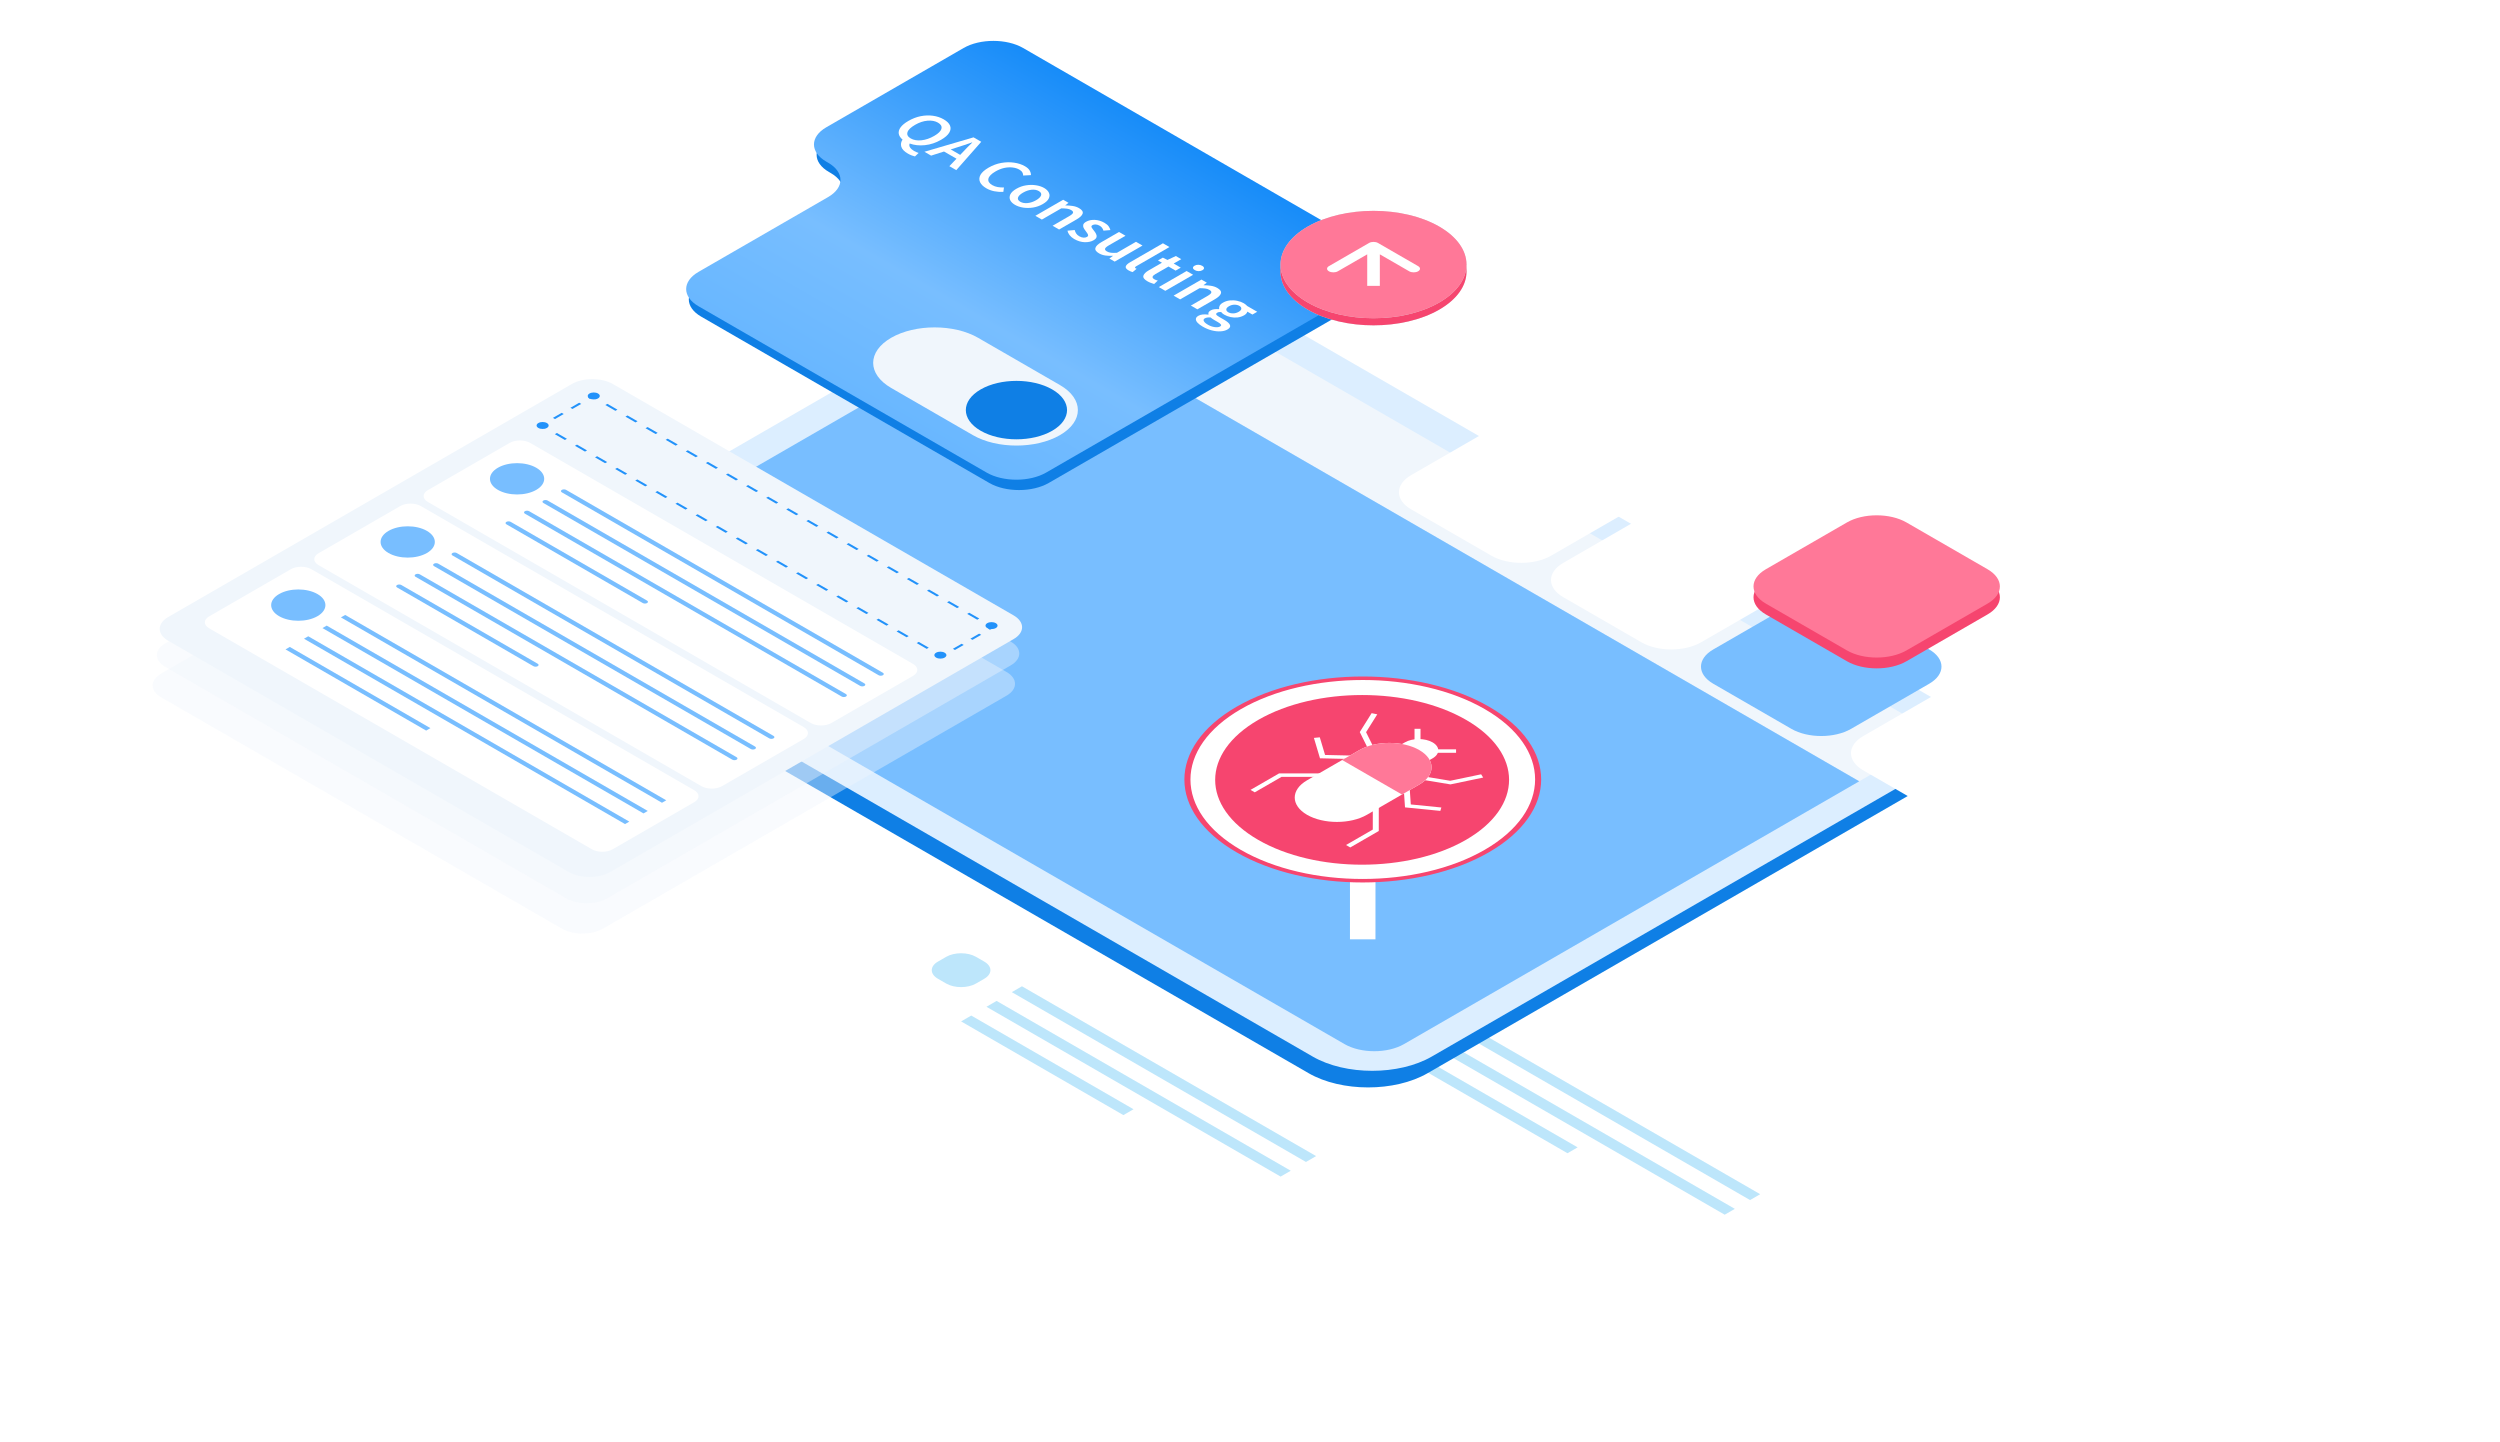 <?xml version="1.0" encoding="UTF-8"?> <svg xmlns="http://www.w3.org/2000/svg" width="312" height="180" viewBox="0 0 312 180" fill="none"><g filter="url(#filter0_b_9578_91676)"><path d="M172.03 118.804C174.08 117.62 177.404 117.62 179.454 118.804L228.931 147.366C230.981 148.55 230.981 150.469 228.931 151.652L215.518 159.395C213.468 160.579 210.144 160.579 208.094 159.395L158.618 130.833C156.567 129.649 156.567 127.73 158.618 126.547L172.03 118.804Z" fill="white"></path></g><path d="M181.695 128.576L218.406 149.769L219.672 149.038L182.961 127.845L181.695 128.576Z" fill="#BDE6FB"></path><path d="M178.531 130.403L215.242 151.596L216.507 150.865L179.797 129.672L178.531 130.403Z" fill="#BDE6FB"></path><path d="M175.367 132.229L195.621 143.922L196.887 143.191L176.633 131.499L175.367 132.229Z" fill="#BDE6FB"></path><path d="M173.511 124.167C174.536 123.575 176.198 123.575 177.223 124.167L178.258 124.764C179.283 125.356 179.283 126.315 178.258 126.907L177.223 127.505C176.198 128.096 174.536 128.096 173.511 127.505L172.476 126.907C171.451 126.315 171.451 125.356 172.476 124.764L173.511 124.167Z" fill="#BDE6FB"></path><g filter="url(#filter1_b_9578_91676)"><path d="M116.616 114.053C118.666 112.87 121.99 112.87 124.04 114.053L173.517 142.616C175.567 143.799 175.567 145.718 173.517 146.902L160.104 154.645C158.054 155.828 154.73 155.828 152.68 154.645L103.203 126.082C101.153 124.899 101.153 122.98 103.203 121.796L116.616 114.053Z" fill="white"></path></g><path d="M126.273 123.819L162.984 145.012L164.25 144.281L127.539 123.088L126.273 123.819Z" fill="#BDE6FB"></path><path d="M123.109 125.646L159.82 146.838L161.086 146.108L124.375 124.915L123.109 125.646Z" fill="#BDE6FB"></path><path d="M119.945 127.472L140.199 139.165L141.465 138.434L121.211 126.741L119.945 127.472Z" fill="#BDE6FB"></path><path d="M118.089 119.41C119.114 118.818 120.776 118.818 121.801 119.41L122.836 120.007C123.861 120.599 123.861 121.558 122.836 122.15L121.801 122.748C120.776 123.339 119.114 123.339 118.089 122.748L117.054 122.15C116.029 121.558 116.029 120.599 117.054 120.007L118.089 119.41Z" fill="#BDE6FB"></path><path d="M132.029 34.726C136.129 32.359 142.777 32.359 146.877 34.726L241.021 89.076C245.122 91.443 245.122 95.281 241.021 97.648L178.165 133.935C174.064 136.302 167.416 136.302 163.316 133.935L69.172 79.585C65.072 77.218 65.072 73.38 69.172 71.013L132.029 34.726Z" fill="#0F7FE5"></path><path d="M132.029 32.654C136.129 30.287 142.777 30.287 146.877 32.654L241.278 87.151C245.378 89.518 245.378 93.356 241.278 95.723L178.678 131.862C174.577 134.229 167.929 134.229 163.829 131.862L69.429 77.365C65.328 74.998 65.328 71.16 69.429 68.793L132.029 32.654Z" fill="#DCEEFF"></path><g filter="url(#filter2_b_9578_91676)"><path d="M135.483 34.507C137.533 33.323 140.857 33.323 142.907 34.507L238.321 89.589C240.371 90.772 240.371 92.692 238.321 93.875L232.031 97.506L129.194 38.138L135.483 34.507Z" fill="#F0F6FC"></path></g><path d="M141.418 39.761C140.475 40.305 138.947 40.305 138.004 39.761C137.061 39.217 137.061 38.334 138.004 37.79C138.947 37.246 140.475 37.246 141.418 37.79C142.361 38.334 142.361 39.217 141.418 39.761Z" fill="#78BEFF"></path><path d="M146.254 42.555C145.311 43.099 143.783 43.099 142.84 42.555C141.897 42.011 141.897 41.128 142.84 40.584C143.783 40.04 145.311 40.04 146.254 40.584C147.196 41.128 147.196 42.011 146.254 42.555Z" fill="#78BEFF"></path><path d="M151.09 45.346C150.147 45.89 148.619 45.89 147.676 45.346C146.733 44.801 146.733 43.919 147.676 43.375C148.619 42.831 150.147 42.831 151.09 43.375C152.032 43.919 152.032 44.801 151.09 45.346Z" fill="#FF7878"></path><g filter="url(#filter3_b_9578_91676)"><path d="M175.22 130.303C173.17 131.487 169.846 131.487 167.796 130.303L72.382 75.221C70.332 74.037 70.332 72.119 72.382 70.935L129.193 38.138L232.031 97.506L175.22 130.303Z" fill="#78BEFF"></path></g><g filter="url(#filter4_b_9578_91676)"><path d="M185.882 53.656C187.932 52.472 191.256 52.472 193.306 53.656L203.32 59.437C205.371 60.621 205.371 62.54 203.32 63.723L193.562 69.357C191.512 70.54 188.188 70.54 186.138 69.357L176.124 63.575C174.073 62.392 174.073 60.473 176.124 59.289L185.882 53.656Z" fill="white"></path></g><g filter="url(#filter5_b_9578_91676)"><path d="M204.859 64.611C206.909 63.428 210.233 63.428 212.283 64.611L222.041 70.244C224.092 71.428 224.092 73.347 222.041 74.53L212.283 80.164C210.233 81.347 206.909 81.347 204.859 80.164L195.101 74.53C193.051 73.347 193.051 71.428 195.101 70.244L204.859 64.611Z" fill="white"></path></g><g filter="url(#filter6_b_9578_91676)"><path d="M223.578 75.415C225.628 74.232 228.952 74.232 231.002 75.415L240.76 81.049C242.81 82.232 242.81 84.151 240.76 85.335L231.002 90.968C228.952 92.151 225.628 92.151 223.578 90.968L213.82 85.335C211.77 84.151 211.77 82.232 213.82 81.049L223.578 75.415Z" fill="#78BEFF"></path></g><g filter="url(#filter7_b_9578_91676)"><path d="M242.297 86.224C244.347 85.04 247.671 85.04 249.721 86.224L259.479 91.857C261.529 93.041 261.529 94.96 259.479 96.143L249.721 101.777C247.671 102.96 244.347 102.96 242.297 101.777L232.539 96.143C230.488 94.96 230.488 93.041 232.539 91.857L242.297 86.224Z" fill="white"></path></g><g filter="url(#filter8_b_9578_91676)"><path d="M230.5 66.55C232.55 65.367 235.874 65.367 237.924 66.55L248.048 72.395C250.098 73.579 250.098 75.498 248.048 76.681L237.924 82.526C235.874 83.709 232.55 83.709 230.5 82.526L220.376 76.681C218.326 75.498 218.326 73.579 220.376 72.395L230.5 66.55Z" fill="#F6456F"></path></g><g filter="url(#filter9_b_9578_91676)"><path d="M230.5 65.199C232.55 64.015 235.874 64.015 237.924 65.199L248.048 71.043C250.098 72.227 250.098 74.146 248.048 75.329L237.924 81.174C235.874 82.358 232.55 82.358 230.5 81.174L220.376 75.329C218.326 74.146 218.326 72.227 220.376 71.043L230.5 65.199Z" fill="#FF7898"></path></g><path fill-rule="evenodd" clip-rule="evenodd" d="M87.5 35.226C85.45 36.409 85.45 38.328 87.5 39.512L123.46 60.272C125.51 61.455 128.834 61.455 130.884 60.272L171.629 36.749C173.679 35.566 173.679 33.647 171.629 32.463L151.416 20.794L131.957 9.561L128.013 7.284C125.963 6.1 122.639 6.1 120.589 7.284L103.45 17.178C101.4 18.361 101.4 20.28 103.45 21.464L103.682 21.598C105.732 22.781 105.732 24.7 103.682 25.884L87.5 35.226Z" fill="#0F7FE5"></path><path fill-rule="evenodd" clip-rule="evenodd" d="M87.172 33.932C85.121 35.116 85.121 37.035 87.172 38.219L123.132 58.978C125.182 60.162 128.506 60.162 130.556 58.978L171.301 35.456C173.351 34.273 173.351 32.354 171.301 31.17L131.629 8.267C131.629 8.267 131.629 8.267 131.629 8.267C131.629 8.267 131.629 8.267 131.629 8.267L127.685 5.99C125.635 4.807 122.311 4.807 120.26 5.99L103.122 15.885C101.071 17.068 101.071 18.987 103.122 20.171L103.353 20.305C105.404 21.488 105.404 23.407 103.353 24.591L87.172 33.932Z" fill="url(#paint0_linear_9578_91676)"></path><path d="M111.218 42.156C114.213 40.427 119.069 40.427 122.064 42.156L132.272 48.049C135.267 49.778 135.267 52.581 132.272 54.31C129.277 56.039 124.421 56.039 121.426 54.31L111.218 48.417C108.223 46.688 108.223 43.885 111.218 42.156Z" fill="#F0F6FC"></path><path d="M131.318 53.758C128.851 55.182 124.852 55.182 122.386 53.758C119.919 52.334 119.919 50.026 122.386 48.602C124.852 47.178 128.851 47.178 131.318 48.602C133.784 50.026 133.784 52.334 131.318 53.758Z" fill="#0F7FE5"></path><path d="M70.473 54.991C71.89 54.173 74.188 54.173 75.605 54.991L125.611 83.86C127.029 84.678 127.029 86.004 125.611 86.823L75.251 115.896C73.834 116.714 71.535 116.714 70.118 115.896L20.112 87.027C18.695 86.209 18.695 84.883 20.112 84.064L70.473 54.991Z" fill="#F0F6FC" fill-opacity="0.4"></path><path d="M71.004 51.206C72.421 50.388 74.719 50.388 76.137 51.206L126.142 80.075C127.56 80.893 127.56 82.219 126.142 83.038L75.782 112.111C74.365 112.929 72.067 112.929 70.649 112.111L20.644 83.242C19.226 82.424 19.226 81.097 20.644 80.279L71.004 51.206Z" fill="#F0F6FC" fill-opacity="0.4"></path><path d="M71.356 47.929C72.773 47.111 75.071 47.111 76.488 47.929L126.494 76.798C127.911 77.616 127.911 78.943 126.494 79.761L76.134 108.834C74.716 109.652 72.418 109.652 71.001 108.834L20.995 79.966C19.578 79.147 19.578 77.821 20.995 77.003L71.356 47.929Z" fill="#F0F6FC"></path><g filter="url(#filter10_b_9578_91676)"><path d="M73.922 49.313L124.096 78.279L117.536 82.066L67.362 53.1L73.922 49.313Z" fill="#F0F6FC"></path></g><g filter="url(#filter11_b_9578_91676)"><path fill-rule="evenodd" clip-rule="evenodd" d="M73.375 49.629L73.922 49.313L74.549 49.675L74.292 49.823L73.922 49.609L73.632 49.777L73.375 49.629ZM77.058 51.123L75.803 50.399L75.547 50.547L76.801 51.272L77.058 51.123ZM78.312 51.847L78.055 51.996L79.31 52.72L79.567 52.572L78.312 51.847ZM80.821 53.296L80.564 53.444L81.819 54.168L82.075 54.02L80.821 53.296ZM83.329 54.744L83.073 54.892L84.327 55.616L84.584 55.468L83.329 54.744ZM85.838 56.192L85.582 56.34L86.836 57.065L87.093 56.916L85.838 56.192ZM88.347 57.641L88.09 57.789L89.345 58.513L89.601 58.365L88.347 57.641ZM90.856 59.089L90.599 59.237L91.853 59.961L92.11 59.813L90.856 59.089ZM93.364 60.537L93.108 60.685L94.362 61.409L94.619 61.261L93.364 60.537ZM95.873 61.985L95.617 62.134L96.871 62.858L97.127 62.71L95.873 61.985ZM98.382 63.434L98.125 63.582L99.379 64.306L99.636 64.158L98.382 63.434ZM100.891 64.882L100.634 65.03L101.888 65.754L102.145 65.606L100.891 64.882ZM103.399 66.33L103.143 66.478L104.397 67.203L104.654 67.054L103.399 66.33ZM105.908 67.778L105.651 67.927L106.906 68.651L107.162 68.503L105.908 67.778ZM108.417 69.227L108.16 69.375L109.414 70.099L109.671 69.951L108.417 69.227ZM110.925 70.675L110.669 70.823L111.923 71.547L112.18 71.399L110.925 70.675ZM113.434 72.123L113.177 72.272L114.432 72.996L114.688 72.847L113.434 72.123ZM115.943 73.572L115.686 73.72L116.941 74.444L117.197 74.296L115.943 73.572ZM118.451 75.02L118.195 75.168L119.449 75.892L119.706 75.744L118.451 75.02ZM120.96 76.468L120.704 76.616L121.958 77.341L122.215 77.192L120.96 76.468ZM123.469 77.916L123.212 78.065L123.583 78.279L123.293 78.446L123.549 78.594L124.096 78.279L123.469 77.916ZM122.456 79.225L122.199 79.077L121.106 79.708L121.363 79.856L122.456 79.225ZM120.269 80.488L120.013 80.34L118.92 80.971L119.176 81.119L120.269 80.488ZM118.083 81.75L117.826 81.602L117.536 81.769L117.166 81.555L116.909 81.704L117.536 82.066L118.083 81.75ZM115.655 80.979L115.911 80.831L114.657 80.107L114.4 80.255L115.655 80.979ZM113.146 79.531L113.403 79.383L112.148 78.659L111.892 78.807L113.146 79.531ZM110.637 78.083L110.894 77.935L109.64 77.21L109.383 77.359L110.637 78.083ZM108.129 76.635L108.385 76.486L107.131 75.762L106.874 75.91L108.129 76.635ZM105.62 75.186L105.876 75.038L104.622 74.314L104.365 74.462L105.62 75.186ZM103.111 73.738L103.368 73.59L102.113 72.866L101.857 73.014L103.111 73.738ZM100.602 72.29L100.859 72.141L99.605 71.417L99.348 71.566L100.602 72.29ZM98.094 70.841L98.35 70.693L97.096 69.969L96.839 70.117L98.094 70.841ZM95.585 69.393L95.842 69.245L94.587 68.521L94.331 68.669L95.585 69.393ZM93.076 67.945L93.333 67.797L92.079 67.073L91.822 67.221L93.076 67.945ZM90.568 66.497L90.824 66.348L89.57 65.624L89.313 65.772L90.568 66.497ZM88.059 65.048L88.316 64.9L87.061 64.176L86.805 64.324L88.059 65.048ZM85.55 63.6L85.807 63.452L84.552 62.728L84.296 62.876L85.55 63.6ZM83.041 62.152L83.298 62.004L82.044 61.279L81.787 61.428L83.041 62.152ZM80.533 60.703L80.789 60.555L79.535 59.831L79.278 59.979L80.533 60.703ZM78.024 59.255L78.281 59.107L77.026 58.383L76.77 58.531L78.024 59.255ZM75.515 57.807L75.772 57.659L74.518 56.935L74.261 57.083L75.515 57.807ZM73.007 56.359L73.263 56.211L72.009 55.486L71.752 55.635L73.007 56.359ZM70.498 54.91L70.754 54.762L69.5 54.038L69.243 54.186L70.498 54.91ZM67.989 53.462L68.246 53.314L67.875 53.1L68.165 52.933L67.909 52.784L67.362 53.1L67.989 53.462ZM69.002 52.153L69.259 52.301L70.352 51.67L70.095 51.522L69.002 52.153ZM71.189 50.891L71.445 51.039L72.538 50.408L72.282 50.26L71.189 50.891Z" fill="#2292FA"></path></g><path d="M74.633 49.722C74.34 49.892 73.863 49.892 73.57 49.722C73.276 49.553 73.276 49.278 73.57 49.108C73.863 48.939 74.34 48.939 74.633 49.108C74.927 49.278 74.927 49.553 74.633 49.722Z" fill="#2292FA"></path><path d="M124.274 78.383C123.98 78.553 123.504 78.553 123.21 78.383C122.917 78.214 122.917 77.939 123.21 77.769C123.504 77.6 123.98 77.6 124.274 77.769C124.568 77.939 124.568 78.214 124.274 78.383Z" fill="#2292FA"></path><path d="M68.251 53.408C67.957 53.578 67.481 53.578 67.187 53.408C66.893 53.239 66.893 52.964 67.187 52.794C67.481 52.624 67.957 52.624 68.251 52.794C68.544 52.964 68.544 53.239 68.251 53.408Z" fill="#2292FA"></path><path d="M117.891 82.069C117.598 82.239 117.121 82.239 116.827 82.069C116.534 81.9 116.534 81.625 116.827 81.455C117.121 81.285 117.598 81.285 117.891 81.455C118.185 81.625 118.185 81.9 117.891 82.069Z" fill="#2292FA"></path><path d="M49.951 63.157C50.66 62.748 51.809 62.748 52.517 63.157L100.303 90.743C101.011 91.152 101.011 91.816 100.303 92.225L90.104 98.112C89.395 98.522 88.246 98.522 87.537 98.112L39.752 70.526C39.044 70.117 39.044 69.454 39.752 69.045L49.951 63.157Z" fill="white"></path><path d="M53.276 69.017C51.954 69.78 49.811 69.78 48.489 69.017C47.167 68.254 47.167 67.017 48.489 66.254C49.811 65.491 51.954 65.491 53.276 66.254C54.598 67.017 54.598 68.254 53.276 69.017Z" fill="#78BEFF"></path><path d="M56.468 69.016C56.615 68.931 56.853 68.931 57 69.016L96.537 91.841C96.684 91.925 96.684 92.063 96.537 92.148C96.39 92.232 96.152 92.232 96.005 92.148L56.468 69.323C56.322 69.238 56.322 69.101 56.468 69.016Z" fill="#78BEFF"></path><path d="M51.859 71.677C52.006 71.592 52.244 71.592 52.391 71.677L91.927 94.501C92.074 94.586 92.074 94.724 91.927 94.808C91.781 94.893 91.543 94.893 91.396 94.808L51.859 71.984C51.712 71.899 51.712 71.762 51.859 71.677Z" fill="#78BEFF"></path><path d="M54.164 70.346C54.311 70.262 54.549 70.262 54.696 70.346L94.232 93.171C94.379 93.256 94.379 93.393 94.232 93.478C94.085 93.563 93.847 93.563 93.7 93.478L54.164 70.653C54.017 70.569 54.017 70.431 54.164 70.346Z" fill="#78BEFF"></path><path d="M49.554 73.008C49.701 72.924 49.939 72.924 50.086 73.008L67.106 82.834C67.253 82.919 67.253 83.056 67.106 83.141C66.96 83.226 66.722 83.226 66.575 83.141L49.554 73.316C49.407 73.231 49.407 73.093 49.554 73.008Z" fill="#78BEFF"></path><path d="M36.295 71.039C37.004 70.63 38.153 70.63 38.861 71.039L86.647 98.626C87.355 99.035 87.355 99.698 86.647 100.107L76.448 105.995C75.739 106.404 74.59 106.404 73.881 105.995L26.096 78.408C25.387 77.999 25.387 77.336 26.096 76.927L36.295 71.039Z" fill="white"></path><path d="M39.62 76.9C38.298 77.663 36.155 77.663 34.833 76.9C33.511 76.137 33.511 74.9 34.833 74.137C36.155 73.374 38.298 73.374 39.62 74.137C40.942 74.9 40.942 76.137 39.62 76.9Z" fill="#78BEFF"></path><path d="M43.078 76.745L83.147 99.877L82.615 100.184L42.546 77.052L43.078 76.745Z" fill="#78BEFF"></path><path d="M38.469 79.406L78.537 102.538L78.005 102.845L37.937 79.713L38.469 79.406Z" fill="#78BEFF"></path><path d="M40.773 78.076L80.842 101.207L80.31 101.514L40.242 78.383L40.773 78.076Z" fill="#78BEFF"></path><path d="M36.164 80.738L53.716 90.871L53.184 91.178L35.632 81.045L36.164 80.738Z" fill="#78BEFF"></path><path d="M63.6 55.277C64.308 54.868 65.457 54.868 66.166 55.277L113.951 82.863C114.66 83.272 114.66 83.936 113.951 84.345L103.752 90.233C103.044 90.642 101.895 90.642 101.186 90.233L53.401 62.646C52.692 62.237 52.692 61.574 53.401 61.165L63.6 55.277Z" fill="white"></path><path d="M66.925 61.138C65.603 61.901 63.46 61.901 62.138 61.138C60.816 60.375 60.816 59.138 62.138 58.374C63.46 57.611 65.603 57.611 66.925 58.374C68.247 59.138 68.247 60.375 66.925 61.138Z" fill="#78BEFF"></path><path d="M70.117 61.137C70.264 61.052 70.502 61.052 70.649 61.137L110.185 83.961C110.332 84.046 110.332 84.183 110.185 84.268C110.038 84.353 109.8 84.353 109.653 84.268L70.117 61.444C69.97 61.359 69.97 61.221 70.117 61.137Z" fill="#78BEFF"></path><path d="M65.507 63.798C65.654 63.713 65.892 63.713 66.039 63.798L105.576 86.622C105.723 86.707 105.723 86.844 105.576 86.929C105.429 87.014 105.191 87.014 105.044 86.929L65.507 64.105C65.361 64.02 65.361 63.882 65.507 63.798Z" fill="#78BEFF"></path><path d="M67.812 62.467C67.959 62.382 68.197 62.382 68.344 62.467L107.881 85.291C108.028 85.376 108.028 85.514 107.881 85.599C107.734 85.683 107.496 85.683 107.349 85.599L67.812 62.774C67.665 62.689 67.665 62.552 67.812 62.467Z" fill="#78BEFF"></path><path d="M63.203 65.129C63.35 65.044 63.588 65.044 63.735 65.129L80.755 74.955C80.902 75.04 80.902 75.177 80.755 75.262C80.608 75.347 80.37 75.347 80.223 75.262L63.203 65.436C63.056 65.351 63.056 65.214 63.203 65.129Z" fill="#78BEFF"></path><path d="M179.621 38.64C175.088 41.256 167.74 41.256 163.208 38.64C158.675 36.023 158.675 31.781 163.208 29.165C167.74 26.548 175.088 26.548 179.621 29.165C184.153 31.781 184.153 36.023 179.621 38.64Z" fill="#D9D9D9"></path><path d="M179.621 38.64C175.088 41.256 167.74 41.256 163.208 38.64C158.675 36.023 158.675 31.781 163.208 29.165C167.74 26.548 175.088 26.548 179.621 29.165C184.153 31.781 184.153 36.023 179.621 38.64Z" fill="#F6456F"></path><path d="M179.621 37.752C175.088 40.369 167.74 40.369 163.208 37.752C158.675 35.136 158.675 30.894 163.208 28.277C167.74 25.661 175.088 25.661 179.621 28.277C184.153 30.894 184.153 35.136 179.621 37.752Z" fill="#D9D9D9"></path><path d="M179.621 37.752C175.088 40.369 167.74 40.369 163.208 37.752C158.675 35.136 158.675 30.894 163.208 28.277C167.74 25.661 175.088 25.661 179.621 28.277C184.153 30.894 184.153 35.136 179.621 37.752Z" fill="#FF7898"></path><path fill-rule="evenodd" clip-rule="evenodd" d="M165.848 33.215L170.859 30.322C171.167 30.145 171.665 30.145 171.973 30.322L176.984 33.215C177.292 33.393 177.292 33.681 176.984 33.858C176.677 34.036 176.178 34.036 175.871 33.858L172.204 31.741V35.678H170.629V31.741L166.961 33.858C166.654 34.036 166.155 34.036 165.848 33.858C165.54 33.681 165.54 33.393 165.848 33.215Z" fill="white"></path><path d="M113.656 17.276C114.019 17.485 114.465 17.563 114.993 17.508C115.521 17.454 116.056 17.27 116.598 16.957C117.116 16.658 117.413 16.361 117.489 16.067C117.569 15.771 117.427 15.518 117.064 15.308C116.701 15.098 116.263 15.017 115.749 15.063C115.24 15.107 114.726 15.278 114.208 15.577C113.666 15.89 113.347 16.199 113.253 16.504C113.159 16.809 113.293 17.066 113.656 17.276ZM113.31 19.174C112.852 18.91 112.577 18.623 112.482 18.312C112.393 18.005 112.445 17.708 112.638 17.422C112.369 17.197 112.211 16.953 112.164 16.692C112.122 16.428 112.199 16.16 112.397 15.888C112.6 15.613 112.923 15.347 113.366 15.092C113.866 14.803 114.377 14.606 114.901 14.5C115.429 14.396 115.94 14.379 116.435 14.447C116.93 14.515 117.378 14.664 117.779 14.896C118.184 15.13 118.446 15.39 118.563 15.675C118.681 15.961 118.648 16.255 118.464 16.557C118.285 16.862 117.946 17.159 117.446 17.447C116.805 17.817 116.136 18.04 115.438 18.116C114.745 18.19 114.109 18.122 113.529 17.912C113.453 18.081 113.47 18.246 113.578 18.406C113.687 18.567 113.852 18.711 114.073 18.839C114.177 18.899 114.276 18.948 114.37 18.986C114.469 19.027 114.561 19.061 114.646 19.088L114.186 19.525C114.078 19.5 113.944 19.458 113.783 19.398C113.628 19.341 113.47 19.266 113.31 19.174Z" fill="white"></path><path d="M119.377 18.415L118.649 18.647L119.83 19.329L120.233 18.909C120.402 18.724 120.581 18.536 120.77 18.345C120.963 18.158 121.154 17.971 121.343 17.786L121.315 17.77C120.994 17.884 120.669 17.996 120.339 18.105C120.018 18.213 119.698 18.317 119.377 18.415ZM115.368 18.941L121.498 17.141L122.46 17.696L119.342 21.235L118.479 20.738L119.37 19.807L117.814 18.909L116.202 19.423L115.368 18.941Z" fill="white"></path><path d="M123.088 23.496C122.701 23.273 122.442 23.017 122.31 22.729C122.178 22.44 122.195 22.14 122.36 21.827C122.534 21.514 122.876 21.21 123.385 20.916C123.889 20.625 124.415 20.43 124.962 20.333C125.518 20.235 126.051 20.224 126.56 20.3C127.074 20.373 127.524 20.522 127.911 20.745C128.203 20.914 128.403 21.097 128.512 21.296C128.62 21.495 128.669 21.681 128.66 21.855L127.691 21.908C127.696 21.77 127.661 21.637 127.585 21.512C127.519 21.387 127.397 21.273 127.218 21.169C126.968 21.025 126.675 20.935 126.341 20.9C126.015 20.865 125.671 20.886 125.308 20.965C124.95 21.047 124.597 21.189 124.248 21.39C123.72 21.695 123.42 22.001 123.35 22.308C123.284 22.613 123.444 22.877 123.83 23.1C124.038 23.22 124.264 23.302 124.509 23.345C124.759 23.386 125.021 23.404 125.294 23.398L125.216 23.949C124.811 23.966 124.427 23.937 124.064 23.864C123.71 23.79 123.385 23.668 123.088 23.496Z" fill="white"></path><path d="M126.667 25.562C126.38 25.396 126.182 25.201 126.073 24.975C125.97 24.746 125.974 24.509 126.087 24.264C126.205 24.017 126.455 23.783 126.837 23.562C127.223 23.339 127.629 23.195 128.053 23.13C128.482 23.061 128.892 23.059 129.284 23.121C129.679 23.181 130.021 23.294 130.309 23.46C130.601 23.629 130.799 23.828 130.903 24.056C131.011 24.282 131.006 24.519 130.889 24.767C130.776 25.011 130.526 25.245 130.139 25.469C129.757 25.689 129.352 25.833 128.923 25.901C128.499 25.967 128.088 25.969 127.693 25.91C127.301 25.847 126.959 25.731 126.667 25.562ZM127.332 25.179C127.586 25.326 127.893 25.38 128.251 25.342C128.609 25.304 128.961 25.186 129.305 24.987C129.654 24.785 129.861 24.581 129.927 24.375C129.993 24.168 129.899 23.991 129.644 23.844C129.39 23.697 129.083 23.642 128.725 23.681C128.371 23.721 128.02 23.843 127.671 24.044C127.327 24.243 127.12 24.444 127.049 24.648C126.983 24.855 127.077 25.032 127.332 25.179Z" fill="white"></path><path d="M129.212 26.933L132.683 24.929L133.355 25.317L132.945 25.619L132.973 25.635C133.28 25.638 133.579 25.661 133.871 25.705C134.164 25.748 134.428 25.838 134.663 25.974C135.036 26.189 135.187 26.415 135.116 26.652C135.045 26.889 134.791 27.133 134.352 27.387L132.174 28.644L131.361 28.174L133.433 26.978C133.721 26.812 133.881 26.671 133.914 26.554C133.947 26.437 133.867 26.322 133.673 26.211C133.523 26.124 133.351 26.068 133.157 26.044C132.973 26.019 132.738 26.005 132.45 26.003L130.025 27.403L129.212 26.933Z" fill="white"></path><path d="M134.052 29.826C133.817 29.69 133.626 29.528 133.479 29.34C133.338 29.15 133.251 28.966 133.218 28.789L134.123 28.707C134.161 28.865 134.222 29.009 134.307 29.14C134.392 29.271 134.521 29.386 134.696 29.487C134.884 29.596 135.063 29.653 135.233 29.659C135.403 29.664 135.547 29.633 135.664 29.565C135.763 29.507 135.806 29.439 135.792 29.36C135.787 29.282 135.752 29.196 135.686 29.103C135.624 29.008 135.556 28.911 135.481 28.814C135.386 28.694 135.304 28.567 135.233 28.434C135.172 28.3 135.158 28.17 135.191 28.042C135.228 27.911 135.344 27.79 135.537 27.679C135.844 27.502 136.207 27.423 136.626 27.442C137.046 27.461 137.449 27.582 137.835 27.805C138.08 27.947 138.257 28.098 138.366 28.258C138.474 28.419 138.545 28.571 138.578 28.715L137.708 28.785C137.675 28.662 137.621 28.549 137.545 28.446C137.479 28.343 137.378 28.252 137.241 28.173C137.067 28.072 136.9 28.019 136.739 28.013C136.584 28.005 136.452 28.032 136.343 28.095C136.207 28.174 136.174 28.275 136.244 28.397C136.315 28.52 136.412 28.654 136.534 28.801C136.638 28.926 136.723 29.057 136.789 29.193C136.859 29.326 136.878 29.46 136.845 29.593C136.817 29.729 136.694 29.86 136.478 29.985C136.181 30.157 135.811 30.237 135.367 30.226C134.929 30.212 134.491 30.079 134.052 29.826Z" fill="white"></path><path d="M137.161 31.621C136.789 31.406 136.638 31.18 136.709 30.943C136.779 30.706 137.034 30.461 137.472 30.208L139.65 28.951L140.463 29.42L138.391 30.616C138.104 30.782 137.944 30.924 137.911 31.041C137.878 31.158 137.955 31.271 138.144 31.38C138.295 31.467 138.465 31.521 138.653 31.543C138.846 31.567 139.094 31.569 139.396 31.547L141.771 30.175L142.585 30.645L139.113 32.649L138.448 32.266L138.894 31.935L138.872 31.923C138.542 31.939 138.234 31.927 137.946 31.886C137.658 31.845 137.397 31.757 137.161 31.621Z" fill="white"></path><path d="M140.85 33.75C140.562 33.584 140.444 33.415 140.496 33.244C140.553 33.075 140.732 32.904 141.034 32.73L145.135 30.362L145.948 30.831L141.804 33.224C141.705 33.281 141.654 33.332 141.649 33.379C141.649 33.422 141.67 33.456 141.713 33.481C141.731 33.492 141.748 33.501 141.762 33.509C141.786 33.517 141.816 33.53 141.854 33.546L141.352 33.958C141.286 33.942 141.208 33.916 141.119 33.881C141.034 33.848 140.944 33.804 140.85 33.75Z" fill="white"></path><path d="M143.201 35.107C142.8 34.876 142.63 34.645 142.692 34.413C142.762 34.182 142.984 33.959 143.356 33.744L145.011 32.789L144.516 32.503L145.124 32.152L145.697 32.442L146.743 31.952L147.422 32.344L146.475 32.891L147.359 33.401L146.715 33.773L145.831 33.262L144.177 34.217C143.771 34.452 143.731 34.662 144.056 34.85C144.118 34.886 144.188 34.918 144.269 34.948C144.353 34.975 144.429 34.997 144.495 35.014L144.035 35.442C143.908 35.407 143.771 35.36 143.625 35.303C143.479 35.252 143.338 35.186 143.201 35.107Z" fill="white"></path><path d="M144.617 35.827L148.089 33.823L148.902 34.292L145.431 36.297L144.617 35.827ZM149.108 33.709C148.961 33.624 148.886 33.532 148.881 33.431C148.877 33.33 148.945 33.239 149.086 33.157C149.223 33.078 149.379 33.04 149.553 33.043C149.727 33.046 149.888 33.089 150.034 33.174C150.18 33.258 150.255 33.351 150.26 33.451C150.265 33.552 150.199 33.642 150.062 33.721C149.921 33.802 149.763 33.842 149.588 33.839C149.414 33.836 149.254 33.793 149.108 33.709Z" fill="white"></path><path d="M146.468 36.895L149.94 34.891L150.612 35.279L150.202 35.581L150.23 35.597C150.536 35.6 150.836 35.623 151.128 35.667C151.42 35.71 151.684 35.8 151.92 35.936C152.292 36.151 152.443 36.377 152.372 36.614C152.302 36.851 152.047 37.096 151.609 37.349L149.431 38.606L148.618 38.136L150.689 36.94C150.977 36.774 151.137 36.633 151.17 36.516C151.203 36.399 151.123 36.285 150.93 36.173C150.779 36.086 150.607 36.03 150.414 36.006C150.23 35.981 149.994 35.968 149.707 35.965L147.281 37.365L146.468 36.895Z" fill="white"></path><path d="M150.1 40.764C149.826 40.606 149.612 40.444 149.456 40.278C149.305 40.115 149.234 39.957 149.244 39.804C149.253 39.657 149.359 39.525 149.562 39.408C149.85 39.242 150.262 39.195 150.8 39.266L150.828 39.249C150.795 39.165 150.795 39.078 150.828 38.988C150.866 38.901 150.955 38.816 151.097 38.735C151.233 38.656 151.394 38.607 151.577 38.588C151.771 38.569 151.952 38.567 152.122 38.584L152.15 38.567C152.122 38.448 152.141 38.314 152.207 38.167C152.277 38.023 152.414 37.892 152.617 37.776C152.886 37.62 153.175 37.526 153.487 37.494C153.798 37.461 154.104 37.477 154.406 37.543C154.717 37.608 154.993 37.71 155.233 37.849C155.327 37.903 155.408 37.961 155.474 38.02C155.549 38.08 155.61 38.137 155.657 38.192L156.902 38.91L156.301 39.257L155.664 38.89C155.655 38.961 155.617 39.037 155.551 39.118C155.49 39.197 155.398 39.272 155.276 39.343C155.021 39.49 154.745 39.581 154.448 39.617C154.156 39.649 153.866 39.634 153.578 39.572C153.291 39.509 153.025 39.407 152.779 39.266C152.704 39.222 152.633 39.173 152.567 39.118C152.501 39.064 152.445 39.004 152.398 38.939C152.299 38.936 152.209 38.939 152.129 38.947C152.053 38.958 151.976 38.986 151.896 39.033C151.797 39.09 151.759 39.158 151.782 39.237C151.811 39.319 151.931 39.421 152.143 39.543L152.758 39.898C153.178 40.14 153.425 40.362 153.501 40.564C153.586 40.765 153.477 40.953 153.175 41.127C152.949 41.258 152.669 41.332 152.334 41.351C151.995 41.373 151.632 41.335 151.245 41.237C150.858 41.139 150.477 40.981 150.1 40.764ZM153.289 38.972C153.454 39.067 153.656 39.113 153.897 39.11C154.137 39.108 154.368 39.042 154.59 38.914C154.806 38.789 154.915 38.659 154.915 38.523C154.924 38.386 154.844 38.269 154.674 38.172C154.505 38.074 154.302 38.025 154.066 38.025C153.831 38.025 153.602 38.089 153.38 38.216C153.159 38.344 153.046 38.478 153.041 38.616C153.036 38.755 153.119 38.874 153.289 38.972ZM150.757 40.531C151.035 40.691 151.318 40.789 151.606 40.825C151.893 40.86 152.11 40.836 152.256 40.751C152.393 40.672 152.431 40.588 152.369 40.498C152.313 40.411 152.185 40.31 151.987 40.196L151.514 39.923C151.325 39.814 151.184 39.713 151.089 39.621C150.774 39.596 150.531 39.633 150.361 39.731C150.206 39.821 150.166 39.936 150.241 40.078C150.312 40.222 150.484 40.373 150.757 40.531Z" fill="white"></path><g clip-path="url(#clip0_9578_91676)"><path d="M168.475 117.226L171.658 117.225L171.661 109.793L168.477 109.794L168.475 117.226Z" fill="white"></path><path d="M154.591 106.22C146.059 101.295 146.064 93.278 154.602 88.349C163.14 83.42 177.027 83.417 185.559 88.343C194.091 93.268 194.087 101.286 185.549 106.214C177.012 111.143 163.123 111.146 154.591 106.22Z" fill="white"></path><path d="M185.295 88.494C193.681 93.335 193.677 101.216 185.284 106.06C176.892 110.905 163.242 110.908 154.856 106.066C146.469 101.225 146.474 93.345 154.866 88.5C163.258 83.655 176.908 83.653 185.295 88.494ZM185.823 88.189C177.132 83.171 163.035 83.174 154.338 88.195C145.64 93.216 145.636 101.354 154.327 106.371C163.018 111.389 177.115 111.386 185.813 106.365C194.51 101.344 194.515 93.207 185.823 88.189Z" fill="#F6456F"></path><path d="M182.965 89.838C175.806 85.705 164.194 85.707 157.03 89.843C149.865 93.979 149.861 100.683 157.021 104.816C164.18 108.949 175.792 108.947 182.957 104.811C190.121 100.675 190.125 93.971 182.965 89.838Z" fill="#F6456F"></path><path d="M156.591 98.883L156.063 98.578L159.624 96.522L164.945 96.521L164.945 96.953L159.933 96.954L156.591 98.883Z" fill="white"></path><path d="M168.51 105.763L167.982 105.458L171.324 103.529L171.326 100.636L172.073 100.636L172.071 103.708L168.51 105.763Z" fill="white"></path><path d="M172.305 96.388C171.354 95.84 171.355 94.942 172.306 94.393L175.33 92.647C176.281 92.098 177.836 92.098 178.786 92.647C179.736 93.195 179.736 94.093 178.785 94.642L175.761 96.388C174.811 96.937 173.255 96.937 172.305 96.388Z" fill="white"></path><path d="M170.831 93.64L169.7 91.361L171.18 89.002L171.883 89.149L170.485 91.376L171.549 93.521L170.831 93.64Z" fill="white"></path><path d="M164.734 94.636L163.975 92.091L164.711 92.017L165.368 94.218L169.561 94.315L169.531 94.746L164.734 94.636Z" fill="white"></path><path d="M177.068 97.24L177.274 96.825L180.989 97.44L184.846 96.633L185.101 97.039L181.014 97.893L177.068 97.24Z" fill="white"></path><path d="M175.345 100.761L175.155 97.992L175.901 97.974L176.068 100.395L179.882 100.775L179.754 101.2L175.345 100.761Z" fill="white"></path><path d="M163.391 100.917L163.127 100.764L171.031 96.201L172.495 97.046L172.23 97.198L171.031 96.506L163.391 100.917Z" fill="#CFDCE5"></path><path d="M163.121 101.689C161.069 100.504 161.07 98.564 163.124 97.378L169.656 93.607C171.71 92.422 175.07 92.421 177.123 93.606C179.175 94.791 179.174 96.731 177.12 97.916L170.588 101.687C168.534 102.873 165.174 102.874 163.121 101.689Z" fill="white"></path><path d="M167.503 94.85L169.658 93.607C171.712 92.421 175.072 92.42 177.124 93.605C179.177 94.79 179.176 96.73 177.122 97.915L174.967 99.159L167.503 94.85Z" fill="#FF7898"></path><path d="M178.205 93.948L181.717 93.948L181.717 93.516L178.205 93.517L178.205 93.948Z" fill="white"></path><path d="M176.532 92.983L177.279 92.983L177.281 90.955L176.534 90.956L176.532 92.983Z" fill="white"></path></g><defs><filter id="filter0_b_9578_91676" x="147.08" y="107.916" width="93.388" height="62.367" filterUnits="userSpaceOnUse" color-interpolation-filters="sRGB"><feFlood flood-opacity="0" result="BackgroundImageFix"></feFlood><feGaussianBlur in="BackgroundImageFix" stdDeviation="5"></feGaussianBlur><feComposite in2="SourceAlpha" operator="in" result="effect1_backgroundBlur_9578_91676"></feComposite><feBlend mode="normal" in="SourceGraphic" in2="effect1_backgroundBlur_9578_91676" result="shape"></feBlend></filter><filter id="filter1_b_9578_91676" x="91.666" y="103.166" width="93.389" height="62.367" filterUnits="userSpaceOnUse" color-interpolation-filters="sRGB"><feFlood flood-opacity="0" result="BackgroundImageFix"></feFlood><feGaussianBlur in="BackgroundImageFix" stdDeviation="5"></feGaussianBlur><feComposite in2="SourceAlpha" operator="in" result="effect1_backgroundBlur_9578_91676"></feComposite><feBlend mode="normal" in="SourceGraphic" in2="effect1_backgroundBlur_9578_91676" result="shape"></feBlend></filter><filter id="filter2_b_9578_91676" x="119.193" y="23.619" width="130.665" height="83.887" filterUnits="userSpaceOnUse" color-interpolation-filters="sRGB"><feFlood flood-opacity="0" result="BackgroundImageFix"></feFlood><feGaussianBlur in="BackgroundImageFix" stdDeviation="5"></feGaussianBlur><feComposite in2="SourceAlpha" operator="in" result="effect1_backgroundBlur_9578_91676"></feComposite><feBlend mode="normal" in="SourceGraphic" in2="effect1_backgroundBlur_9578_91676" result="shape"></feBlend></filter><filter id="filter3_b_9578_91676" x="60.844" y="28.138" width="181.187" height="113.053" filterUnits="userSpaceOnUse" color-interpolation-filters="sRGB"><feFlood flood-opacity="0" result="BackgroundImageFix"></feFlood><feGaussianBlur in="BackgroundImageFix" stdDeviation="5"></feGaussianBlur><feComposite in2="SourceAlpha" operator="in" result="effect1_backgroundBlur_9578_91676"></feComposite><feBlend mode="normal" in="SourceGraphic" in2="effect1_backgroundBlur_9578_91676" result="shape"></feBlend></filter><filter id="filter4_b_9578_91676" x="164.586" y="42.768" width="50.273" height="37.476" filterUnits="userSpaceOnUse" color-interpolation-filters="sRGB"><feFlood flood-opacity="0" result="BackgroundImageFix"></feFlood><feGaussianBlur in="BackgroundImageFix" stdDeviation="5"></feGaussianBlur><feComposite in2="SourceAlpha" operator="in" result="effect1_backgroundBlur_9578_91676"></feComposite><feBlend mode="normal" in="SourceGraphic" in2="effect1_backgroundBlur_9578_91676" result="shape"></feBlend></filter><filter id="filter5_b_9578_91676" x="183.562" y="53.723" width="50.017" height="37.328" filterUnits="userSpaceOnUse" color-interpolation-filters="sRGB"><feFlood flood-opacity="0" result="BackgroundImageFix"></feFlood><feGaussianBlur in="BackgroundImageFix" stdDeviation="5"></feGaussianBlur><feComposite in2="SourceAlpha" operator="in" result="effect1_backgroundBlur_9578_91676"></feComposite><feBlend mode="normal" in="SourceGraphic" in2="effect1_backgroundBlur_9578_91676" result="shape"></feBlend></filter><filter id="filter6_b_9578_91676" x="202.282" y="64.528" width="50.016" height="37.328" filterUnits="userSpaceOnUse" color-interpolation-filters="sRGB"><feFlood flood-opacity="0" result="BackgroundImageFix"></feFlood><feGaussianBlur in="BackgroundImageFix" stdDeviation="5"></feGaussianBlur><feComposite in2="SourceAlpha" operator="in" result="effect1_backgroundBlur_9578_91676"></feComposite><feBlend mode="normal" in="SourceGraphic" in2="effect1_backgroundBlur_9578_91676" result="shape"></feBlend></filter><filter id="filter7_b_9578_91676" x="221.001" y="75.336" width="50.016" height="37.328" filterUnits="userSpaceOnUse" color-interpolation-filters="sRGB"><feFlood flood-opacity="0" result="BackgroundImageFix"></feFlood><feGaussianBlur in="BackgroundImageFix" stdDeviation="5"></feGaussianBlur><feComposite in2="SourceAlpha" operator="in" result="effect1_backgroundBlur_9578_91676"></feComposite><feBlend mode="normal" in="SourceGraphic" in2="effect1_backgroundBlur_9578_91676" result="shape"></feBlend></filter><filter id="filter8_b_9578_91676" x="208.838" y="55.663" width="50.748" height="37.751" filterUnits="userSpaceOnUse" color-interpolation-filters="sRGB"><feFlood flood-opacity="0" result="BackgroundImageFix"></feFlood><feGaussianBlur in="BackgroundImageFix" stdDeviation="5"></feGaussianBlur><feComposite in2="SourceAlpha" operator="in" result="effect1_backgroundBlur_9578_91676"></feComposite><feBlend mode="normal" in="SourceGraphic" in2="effect1_backgroundBlur_9578_91676" result="shape"></feBlend></filter><filter id="filter9_b_9578_91676" x="208.838" y="54.311" width="50.748" height="37.751" filterUnits="userSpaceOnUse" color-interpolation-filters="sRGB"><feFlood flood-opacity="0" result="BackgroundImageFix"></feFlood><feGaussianBlur in="BackgroundImageFix" stdDeviation="5"></feGaussianBlur><feComposite in2="SourceAlpha" operator="in" result="effect1_backgroundBlur_9578_91676"></feComposite><feBlend mode="normal" in="SourceGraphic" in2="effect1_backgroundBlur_9578_91676" result="shape"></feBlend></filter><filter id="filter10_b_9578_91676" x="57.361" y="39.313" width="76.734" height="52.753" filterUnits="userSpaceOnUse" color-interpolation-filters="sRGB"><feFlood flood-opacity="0" result="BackgroundImageFix"></feFlood><feGaussianBlur in="BackgroundImageFix" stdDeviation="5"></feGaussianBlur><feComposite in2="SourceAlpha" operator="in" result="effect1_backgroundBlur_9578_91676"></feComposite><feBlend mode="normal" in="SourceGraphic" in2="effect1_backgroundBlur_9578_91676" result="shape"></feBlend></filter><filter id="filter11_b_9578_91676" x="57.361" y="39.313" width="76.734" height="52.753" filterUnits="userSpaceOnUse" color-interpolation-filters="sRGB"><feFlood flood-opacity="0" result="BackgroundImageFix"></feFlood><feGaussianBlur in="BackgroundImageFix" stdDeviation="5"></feGaussianBlur><feComposite in2="SourceAlpha" operator="in" result="effect1_backgroundBlur_9578_91676"></feComposite><feBlend mode="normal" in="SourceGraphic" in2="effect1_backgroundBlur_9578_91676" result="shape"></feBlend></filter><linearGradient id="paint0_linear_9578_91676" x1="101.323" y1="46.389" x2="125.405" y2="4.674" gradientUnits="userSpaceOnUse"><stop stop-color="#69B7FF"></stop><stop offset="0.339" stop-color="#78BEFF"></stop><stop offset="1" stop-color="#178CF9"></stop></linearGradient><clipPath id="clip0_9578_91676"><rect width="39.029" height="39.056" fill="white" transform="matrix(0.866 0.5 -0.866 0.5 170.086 79.104)"></rect></clipPath></defs></svg> 